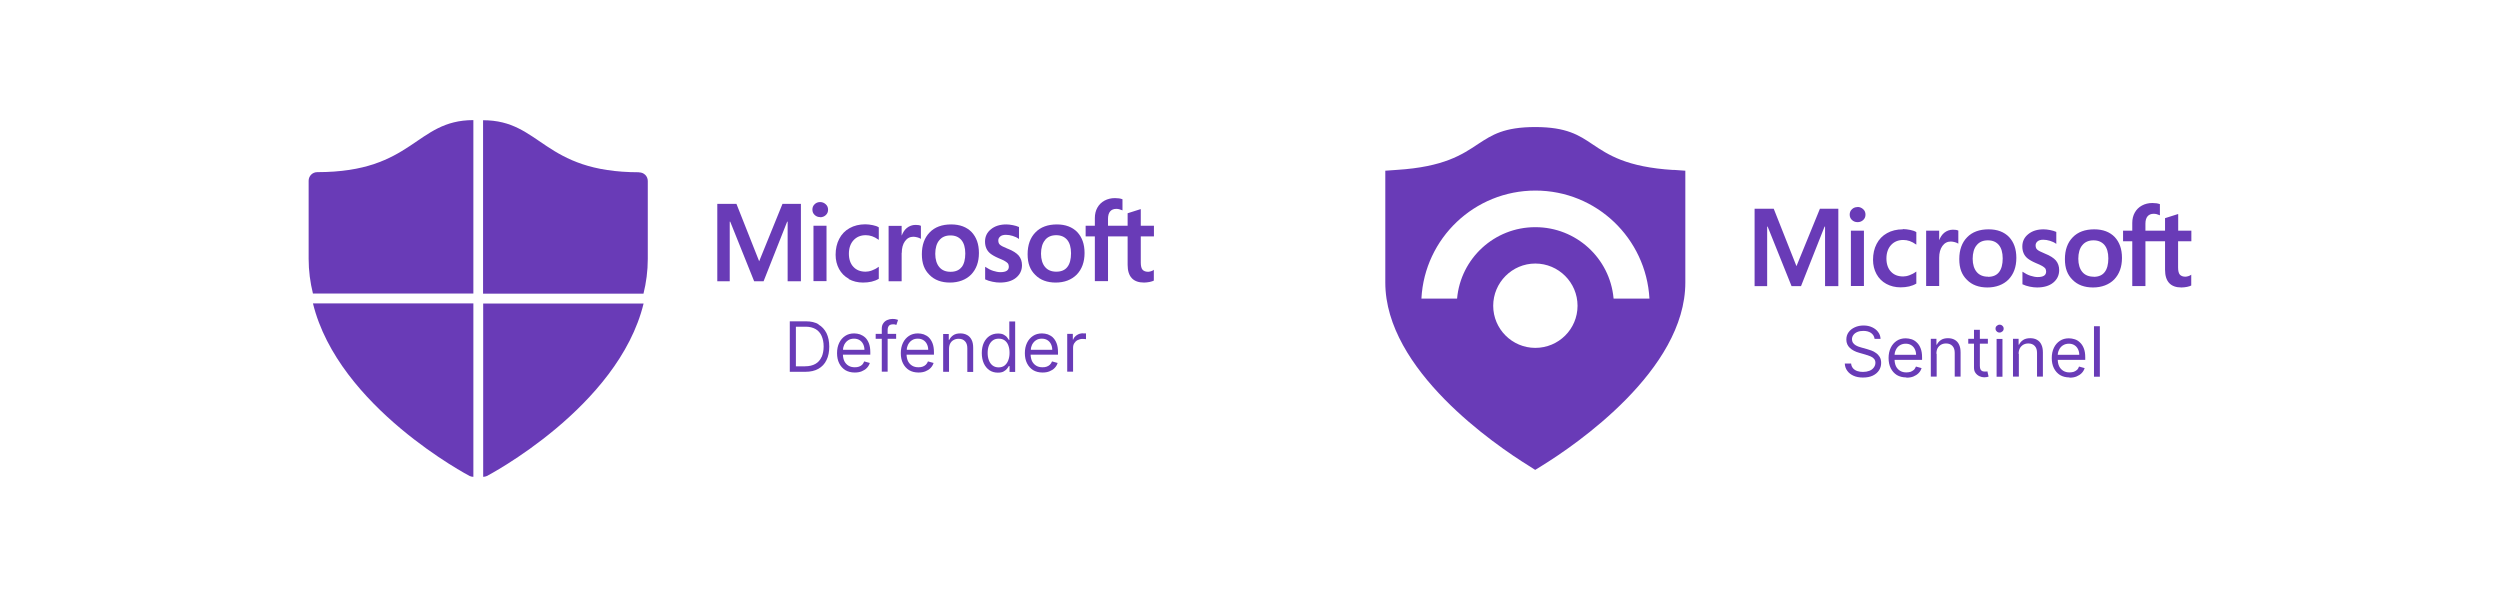 <?xml version="1.0" encoding="UTF-8"?><svg id="a" xmlns="http://www.w3.org/2000/svg" width="208.98" height="50" viewBox="0 0 208.98 50"><path d="M53.43,14.4c-8.06,0-8.17-4.35-13.05-4.35v14.5h13.41c.23-.93.36-1.9.36-2.9v-6.52c0-.4-.32-.72-.72-.72Z" fill="#693bb7"/><path d="M40.39,38.41v1.45c.11,0,.21-.03.31-.07h0s10.98-5.72,13.1-14.42h-13.41v13.05Z" fill="#693bb7"/><path d="M39.26,39.79h0c.09.04.2.07.31.07v-14.5h-13.41c2.13,8.7,13.1,14.43,13.1,14.43Z" fill="#693bb7"/><path d="M96.42,22.58c-.06.04-.13.07-.22.1-.09.02-.16.04-.22.04-.21,0-.37-.06-.47-.17-.1-.11-.15-.32-.15-.6v-2.19h1.1v-.89h-1.1v-1.38h-.04s-1.04.33-1.04.33h-.02v1.05h-1.64v-.58c0-.27.06-.48.18-.62.12-.14.29-.21.51-.21.16,0,.32.04.48.11l.04.02v-.94h-.02c-.15-.06-.36-.09-.61-.09-.32,0-.61.07-.87.21-.26.14-.46.34-.6.59-.14.25-.21.54-.21.87v.64h-.77v.89h.77v3.74h1.1v-3.74h1.64v2.38c0,.98.46,1.48,1.37,1.48.15,0,.31-.02.47-.05.16-.04.28-.07.34-.11h.01v-.91l-.04.03Z" fill="#693bb7"/><path d="M70.95,23.33c.35.19.75.29,1.19.29.52,0,.96-.1,1.31-.31h.01v-1.01l-.05.03c-.16.12-.34.21-.53.28-.19.07-.37.1-.52.1-.43,0-.77-.13-1.02-.4-.25-.26-.38-.64-.38-1.1s.13-.85.39-1.13c.26-.28.6-.42,1.02-.42.36,0,.71.12,1.04.36l.05.03v-1.05h-.01c-.12-.08-.29-.14-.5-.18-.21-.04-.41-.07-.61-.07-.5,0-.95.11-1.32.32-.38.21-.67.51-.87.9-.2.38-.3.83-.3,1.33,0,.44.1.84.29,1.19.19.35.47.63.82.82Z" fill="#693bb7"/><rect x="68" y="18.87" width="1.09" height="4.63" fill="#693bb7"/><polygon points="66.95 23.51 66.95 17.04 65.41 17.04 63.46 21.84 61.56 17.04 59.96 17.04 59.96 23.51 61 23.51 61 18.53 61.04 18.53 63.04 23.51 63.83 23.51 65.8 18.53 65.84 18.53 65.84 23.51 66.95 23.51" fill="#693bb7"/><path d="M84.23,20.79c-.34-.14-.56-.25-.65-.34-.09-.08-.13-.2-.13-.36,0-.13.06-.24.17-.33.11-.09.27-.13.47-.13.18,0,.37.03.56.09.19.06.35.13.49.23l.04.03v-1.01h-.02c-.13-.06-.29-.11-.5-.15-.2-.04-.38-.06-.54-.06-.52,0-.95.13-1.28.4-.33.26-.5.61-.5,1.03,0,.22.04.41.11.57.07.16.18.31.33.43.15.12.37.25.67.38.25.1.44.19.56.26.12.07.2.14.25.2.04.06.07.15.07.26,0,.31-.23.46-.71.46-.18,0-.38-.04-.6-.11-.22-.07-.43-.18-.62-.31l-.05-.03v1.06h.02c.16.08.35.14.59.19.23.05.44.07.62.07.56,0,1.02-.13,1.35-.4.33-.27.5-.62.5-1.05,0-.31-.09-.58-.27-.8-.18-.21-.49-.41-.92-.58Z" fill="#693bb7"/><path d="M88.24,23.62c.74,0,1.33-.23,1.77-.67.43-.45.65-1.05.65-1.8s-.21-1.32-.61-1.75c-.41-.42-.98-.64-1.7-.64-.76,0-1.37.22-1.8.67-.43.44-.65,1.05-.65,1.82s.21,1.31.64,1.73c.42.43,1,.64,1.71.64ZM87.36,20.06c.22-.27.54-.4.93-.4s.69.13.91.38c.22.26.33.64.33,1.13s-.1.89-.31,1.15c-.2.26-.51.39-.92.39s-.72-.13-.94-.39c-.22-.26-.34-.64-.34-1.11s.11-.88.34-1.14Z" fill="#693bb7"/><path d="M68.56,18.16c.18,0,.34-.06.47-.18.13-.12.19-.27.19-.45s-.06-.33-.19-.45c-.13-.12-.29-.19-.47-.19s-.34.06-.46.18c-.13.12-.19.27-.19.45s.06.33.19.45c.13.12.28.18.47.18Z" fill="#693bb7"/><path d="M79.51,18.76c-.76,0-1.37.22-1.8.67-.43.44-.65,1.05-.65,1.82s.21,1.31.64,1.73c.42.43,1,.64,1.71.64s1.34-.23,1.77-.67c.43-.45.65-1.05.65-1.8s-.21-1.32-.61-1.75c-.41-.42-.98-.64-1.7-.64ZM80.38,22.33c-.2.26-.51.39-.92.39s-.72-.13-.94-.39c-.22-.26-.34-.64-.34-1.11s.11-.88.34-1.14c.22-.27.53-.4.93-.4s.69.13.91.38c.22.26.33.64.33,1.13s-.1.89-.31,1.15Z" fill="#693bb7"/><path d="M75.38,21.14c0-.4.09-.73.27-.98.18-.25.42-.37.7-.37.1,0,.21.02.33.05.12.03.2.07.25.1l.05.03v-1.1h-.02c-.1-.05-.24-.07-.43-.07-.27,0-.52.09-.73.26-.18.15-.32.36-.42.62h-.01v-.8h-1.09v4.63h1.09v-2.37Z" fill="#693bb7"/><path d="M68.43,27.11c-.29-.17-.64-.25-1.05-.25h-1.36v4.22h1.3c.43,0,.79-.08,1.09-.25.3-.17.53-.41.68-.73.16-.32.23-.7.23-1.13s-.08-.81-.23-1.12c-.16-.31-.38-.56-.67-.72ZM68.67,29.85c-.11.25-.28.44-.51.57-.23.13-.52.2-.87.2h-.76v-3.31h.82c.33,0,.6.07.83.2.22.13.39.32.5.57.11.25.17.54.17.88s-.06.64-.17.89Z" fill="#693bb7"/><path d="M72.33,28.22c-.13-.12-.28-.21-.44-.27-.16-.05-.32-.08-.49-.08-.29,0-.54.07-.75.21-.21.14-.38.33-.5.58-.12.25-.18.53-.18.86s.06.61.18.85c.12.24.29.43.51.57.22.13.48.2.79.2.21,0,.41-.03.58-.1.17-.07.32-.16.43-.28.12-.12.2-.26.25-.42l-.47-.13c-.04.11-.1.2-.17.28-.08.07-.17.13-.27.16-.1.04-.22.05-.35.05-.2,0-.37-.04-.52-.13-.15-.09-.26-.21-.35-.38-.07-.15-.11-.33-.12-.54h2.29v-.21c0-.3-.04-.54-.12-.75-.08-.2-.18-.36-.32-.49ZM70.47,29.24c0-.15.04-.29.1-.42.08-.15.18-.28.32-.37.14-.1.31-.14.5-.14.18,0,.33.04.46.12.13.08.23.19.3.33.07.14.11.3.11.48h-1.8Z" fill="#693bb7"/><path d="M74.6,26.66c-.15,0-.29.03-.43.09-.14.06-.25.15-.33.27-.09.12-.13.27-.13.45v.44h-.51v.41h.51v2.75h.49v-2.75h.71v-.41h-.71v-.32c0-.16.04-.28.11-.36.07-.08.19-.12.35-.12.07,0,.13,0,.17.02.04.01.08.02.1.03l.14-.42s-.09-.03-.17-.05c-.08-.02-.17-.03-.29-.03Z" fill="#693bb7"/><path d="M77.66,28.22c-.13-.12-.28-.21-.44-.27-.16-.05-.32-.08-.49-.08-.29,0-.54.07-.75.21-.21.14-.38.33-.5.58-.12.25-.18.53-.18.86s.06.61.18.85c.12.24.29.43.51.57.22.13.48.2.79.2.21,0,.41-.03.58-.1.17-.07.32-.16.43-.28.12-.12.2-.26.25-.42l-.47-.13c-.04.11-.1.2-.18.28-.08.07-.17.13-.27.16-.1.04-.22.05-.35.05-.2,0-.37-.04-.52-.13-.15-.09-.26-.21-.35-.38-.07-.15-.11-.33-.12-.54h2.29v-.21c0-.3-.04-.54-.12-.75-.08-.2-.18-.36-.32-.49ZM75.8,29.24c0-.15.04-.29.1-.42.08-.15.18-.28.32-.37.14-.1.31-.14.5-.14.18,0,.33.04.46.12.13.08.23.19.3.33.07.14.11.3.11.48h-1.8Z" fill="#693bb7"/><path d="M80.83,28c-.16-.09-.35-.13-.56-.13-.24,0-.43.05-.58.15-.15.1-.26.23-.34.39h-.04v-.49h-.47v3.16h.49v-1.9c0-.18.03-.34.1-.47.07-.13.17-.23.29-.29.12-.07.26-.1.42-.1.23,0,.4.07.53.21.13.14.19.33.19.58v1.98h.49v-2.01c0-.27-.04-.49-.13-.67-.09-.18-.21-.31-.37-.4Z" fill="#693bb7"/><path d="M84.38,28.42h-.04c-.04-.05-.09-.12-.15-.21-.06-.09-.16-.16-.28-.23-.12-.07-.28-.1-.49-.1-.27,0-.5.07-.7.2-.2.13-.36.32-.48.57-.11.24-.17.53-.17.86s.06.63.17.87c.11.24.27.43.47.57.2.13.43.2.7.2.2,0,.37-.03.49-.1.12-.07.22-.15.28-.23.07-.09.12-.16.15-.22h.06v.49h.47v-4.22h-.49v1.56ZM84.28,30.13c-.07.18-.17.32-.31.43-.13.1-.3.15-.49.15s-.37-.05-.51-.16c-.14-.11-.24-.25-.31-.44-.07-.18-.1-.39-.1-.61s.03-.42.1-.6c.07-.18.17-.32.31-.43.14-.11.31-.16.52-.16s.36.05.5.15c.13.1.24.24.3.42.07.18.1.38.1.62s-.04.45-.11.63Z" fill="#693bb7"/><path d="M88.03,28.22c-.13-.12-.28-.21-.44-.27-.16-.05-.32-.08-.49-.08-.29,0-.54.07-.75.21-.21.14-.38.33-.5.58-.12.25-.18.53-.18.86s.06.61.18.85c.12.24.29.43.51.57.22.13.48.2.79.2.21,0,.41-.03.58-.1.17-.07.32-.16.43-.28.12-.12.2-.26.25-.42l-.47-.13c-.04.11-.1.2-.18.28-.08.07-.17.13-.27.16-.1.04-.22.05-.35.05-.2,0-.37-.04-.52-.13-.15-.09-.26-.21-.35-.38-.07-.15-.11-.33-.12-.54h2.29v-.21c0-.3-.04-.54-.12-.75-.08-.2-.18-.36-.32-.49ZM86.17,29.24c0-.15.04-.29.1-.42.08-.15.18-.28.32-.37.14-.1.31-.14.5-.14.18,0,.33.04.46.12.13.08.23.19.3.33.07.14.11.3.11.48h-1.8Z" fill="#693bb7"/><path d="M90.53,27.86c-.19,0-.36.05-.51.15-.15.1-.26.22-.31.38h-.03v-.48h-.47v3.16h.49v-2c0-.14.03-.27.1-.38.07-.11.16-.2.28-.26.12-.06.26-.1.41-.1.06,0,.13,0,.18.01.06,0,.1.01.11.02v-.49s-.07,0-.12,0c-.05,0-.1,0-.13,0Z" fill="#693bb7"/><path d="M25.8,15.12v6.52c0,1,.13,1.97.36,2.9h13.41v-14.5c-4.87,0-4.99,4.35-13.05,4.35-.4,0-.72.32-.72.72Z" fill="#693bb7"/><path d="M139.89,14.21c-3.93-.24-5.46-1.27-6.8-2.17-1.09-.73-2.13-1.42-4.75-1.42s-3.62.66-4.77,1.41c-1.35.9-2.87,1.92-6.79,2.17l-.98.07v9.35c0,7.31,9.19,13.58,12,15.32l.53.34.55-.34c2.82-1.74,12-8,12-15.32v-9.35l-.98-.07ZM128.34,29.08c-1.94,0-3.52-1.58-3.52-3.52s1.58-3.53,3.52-3.53,3.53,1.58,3.53,3.53-1.58,3.52-3.53,3.52ZM134.88,24.95v-.02c-.31-3.36-3.14-5.94-6.53-5.94h-.02c-3.41,0-6.23,2.61-6.53,5.97h-2.98v-.02c.27-5.02,4.43-9.01,9.53-9.01s9.25,3.99,9.53,9.03h-2.99Z" fill="#693bb7"/><path d="M183.18,20.17v-.89h-1.1v-1.38h-.04s-1.04.33-1.04.33h-.02v1.05h-1.64v-.58c0-.27.06-.48.18-.62.12-.14.29-.21.51-.21.16,0,.32.04.48.11l.04.02v-.94h-.02c-.15-.06-.36-.09-.61-.09-.32,0-.61.07-.87.21-.26.14-.46.34-.6.59-.14.25-.21.54-.21.87v.64h-.77v.89h.77v3.74h1.1v-3.74h1.64v2.38c0,.98.46,1.48,1.37,1.48.15,0,.31-.02.47-.05.16-.04.28-.07.34-.11h.01v-.91l-.04.03c-.06.04-.13.07-.22.1-.09.02-.16.04-.22.04-.21,0-.37-.06-.47-.17-.1-.11-.15-.32-.15-.6v-2.19h1.1ZM175.01,23.13c-.4,0-.72-.13-.94-.39-.22-.26-.34-.64-.34-1.11s.11-.88.34-1.14c.22-.27.54-.4.93-.4s.69.13.91.38c.22.26.33.64.33,1.13s-.1.89-.31,1.15c-.2.26-.51.39-.92.39ZM175.06,19.17c-.76,0-1.37.22-1.8.67-.43.44-.65,1.05-.65,1.82s.21,1.31.64,1.73c.42.43,1,.64,1.71.64s1.34-.23,1.77-.67c.43-.45.65-1.05.65-1.8s-.21-1.32-.61-1.75c-.41-.42-.98-.64-1.7-.64ZM170.83,19.17c-.52,0-.95.13-1.28.4-.33.26-.5.61-.5,1.03,0,.22.04.41.11.57.07.16.18.31.33.43.15.12.37.25.67.38.25.1.44.19.56.26.12.07.2.14.25.2.04.06.07.15.07.26,0,.31-.23.46-.71.46-.18,0-.38-.04-.6-.11-.22-.07-.43-.18-.62-.31l-.05-.03v1.06h.02c.16.08.35.14.58.19.23.05.44.07.62.07.56,0,1.02-.13,1.35-.4.33-.27.5-.62.5-1.05,0-.31-.09-.58-.27-.8-.18-.21-.49-.41-.92-.58-.34-.14-.56-.25-.65-.34-.09-.08-.13-.2-.13-.36,0-.13.06-.24.17-.33.11-.09.27-.13.47-.13.18,0,.37.03.56.09s.35.13.49.23l.04.03v-1.01h-.02c-.13-.06-.29-.11-.5-.15-.2-.04-.38-.06-.54-.06ZM166.18,23.13c-.4,0-.72-.13-.94-.39-.22-.26-.34-.64-.34-1.11s.11-.88.34-1.14c.22-.27.53-.4.93-.4s.69.13.91.38c.22.26.33.64.33,1.13s-.1.89-.31,1.15c-.2.26-.51.39-.92.39ZM166.23,19.17c-.76,0-1.37.22-1.8.67-.43.44-.65,1.05-.65,1.82s.21,1.31.64,1.73c.42.43,1,.64,1.71.64s1.34-.23,1.77-.67c.43-.45.65-1.05.65-1.8s-.21-1.32-.61-1.75c-.41-.42-.98-.64-1.7-.64ZM162.1,20.08v-.8h-1.09v4.63h1.09v-2.37c0-.4.09-.73.27-.98.18-.25.42-.37.7-.37.1,0,.21.02.33.05.12.03.2.07.25.1l.05.03v-1.1h-.02c-.1-.05-.24-.07-.43-.07-.27,0-.52.09-.73.26-.18.15-.32.36-.42.62h-.01ZM159.06,19.17c-.5,0-.95.11-1.32.32-.38.21-.67.51-.87.9-.2.38-.3.83-.3,1.33,0,.44.1.84.29,1.19.19.35.47.63.82.82.35.19.75.29,1.19.29.52,0,.96-.1,1.31-.31h.01v-1.01l-.05.03c-.16.12-.34.21-.53.28-.19.07-.37.1-.52.1-.43,0-.77-.13-1.02-.4-.25-.26-.38-.64-.38-1.1s.13-.85.39-1.13c.26-.28.6-.42,1.02-.42.36,0,.71.12,1.04.36l.05.03v-1.05h-.01c-.12-.08-.29-.14-.5-.18-.21-.04-.41-.07-.61-.07ZM155.81,19.28h-1.09v4.63h1.09v-4.63ZM155.27,17.31c-.18,0-.34.06-.46.18-.13.12-.19.27-.19.45s.06.33.19.45c.13.12.28.18.47.18s.34-.06.47-.18c.13-.12.19-.27.19-.45s-.06-.33-.19-.45c-.13-.12-.29-.19-.47-.19ZM152.56,18.94v4.98h1.11v-6.47h-1.54l-1.96,4.8-1.9-4.8h-1.6v6.47h1.05v-4.98h.04l2,4.98h.79l1.97-4.98h.04Z" fill="#693bb7"/><path d="M156.7,28.32c-.03-.21-.13-.37-.3-.49-.18-.12-.39-.17-.65-.17-.19,0-.35.03-.49.09-.14.06-.25.14-.33.25-.08.11-.12.23-.12.36,0,.11.03.21.08.29.06.08.13.15.21.2.09.05.17.1.27.13.09.03.18.06.26.08l.43.12c.11.03.23.07.37.12.14.05.27.12.39.21.13.09.23.2.31.33.08.14.12.3.12.5,0,.23-.06.43-.18.62-.12.18-.29.33-.52.44-.23.11-.5.16-.83.16-.3,0-.56-.05-.78-.15-.22-.1-.39-.23-.52-.41-.13-.17-.2-.38-.21-.61h.53c.01.16.07.29.16.4.09.1.21.18.36.23.15.05.3.07.47.07.2,0,.37-.03.53-.09.16-.06.28-.15.37-.27.09-.12.14-.25.14-.4,0-.14-.04-.25-.12-.34-.08-.09-.18-.16-.31-.21-.13-.05-.27-.1-.41-.14l-.52-.15c-.33-.09-.59-.23-.78-.41-.19-.18-.29-.41-.29-.69,0-.24.06-.44.19-.62.13-.18.3-.31.52-.41.22-.1.46-.15.73-.15s.51.05.72.15c.21.1.38.23.5.4.13.17.19.36.2.57h-.49Z" fill="#693bb7"/><path d="M159.35,31.55c-.3,0-.57-.07-.79-.2-.22-.14-.39-.33-.51-.57-.12-.24-.18-.53-.18-.85s.06-.61.18-.86c.12-.25.29-.44.5-.58.21-.14.46-.21.75-.21.16,0,.33.03.49.08.16.05.31.14.44.27.13.12.24.28.32.49.08.2.12.45.12.75v.21h-2.44v-.42h1.94c0-.18-.04-.34-.11-.48-.07-.14-.17-.25-.3-.33-.13-.08-.28-.12-.46-.12-.19,0-.36.05-.5.14-.14.09-.25.22-.32.37-.08.15-.11.32-.11.49v.28c0,.24.04.44.12.61.08.16.2.29.35.38.15.09.32.13.52.13.13,0,.24-.02.35-.05.1-.04.19-.09.27-.16.08-.07.13-.17.18-.28l.47.13c-.05.16-.13.3-.25.42-.12.12-.26.21-.43.28-.17.07-.36.1-.58.1Z" fill="#693bb7"/><path d="M161.89,29.58v1.9h-.49v-3.16h.47v.49h.04c.07-.16.19-.29.34-.39.15-.1.35-.15.58-.15.21,0,.4.04.56.13.16.09.29.22.37.4.09.18.13.4.13.67v2.01h-.49v-1.98c0-.25-.06-.44-.19-.58-.13-.14-.31-.21-.53-.21-.16,0-.29.03-.42.1-.12.07-.22.17-.29.29-.07.13-.1.29-.1.47Z" fill="#693bb7"/><path d="M166.17,28.32v.41h-1.64v-.41h1.64ZM165.01,27.57h.49v3.01c0,.14.02.24.06.31.04.07.09.11.16.14.06.02.13.03.2.03.05,0,.1,0,.13,0,.03,0,.06-.01.08-.02l.1.44s-.08.02-.14.04c-.06.01-.13.02-.22.02-.14,0-.27-.03-.4-.09-.13-.06-.24-.15-.33-.27-.09-.12-.13-.27-.13-.46v-3.15Z" fill="#693bb7"/><path d="M166.9,31.49v-3.16h.49v3.16h-.49ZM167.15,27.8c-.09,0-.18-.03-.24-.1-.07-.06-.1-.14-.1-.23s.03-.17.1-.23c.07-.06.15-.1.24-.1s.18.03.24.1c.07.06.1.14.1.23s-.03.17-.1.23c-.07.06-.15.1-.24.1Z" fill="#693bb7"/><path d="M168.76,29.58v1.9h-.49v-3.16h.47v.49h.04c.07-.16.19-.29.34-.39.15-.1.35-.15.59-.15.21,0,.4.04.56.13.16.09.29.22.37.4.09.18.13.4.13.67v2.01h-.49v-1.98c0-.25-.06-.44-.19-.58-.13-.14-.31-.21-.53-.21-.16,0-.29.03-.42.1-.12.07-.22.17-.29.29-.07.13-.11.29-.11.47Z" fill="#693bb7"/><path d="M172.99,31.55c-.3,0-.57-.07-.79-.2-.22-.14-.39-.33-.51-.57-.12-.24-.18-.53-.18-.85s.06-.61.18-.86c.12-.25.29-.44.5-.58.21-.14.46-.21.75-.21.16,0,.33.03.49.08.16.05.31.14.44.27.13.12.24.28.32.49.08.2.12.45.12.75v.21h-2.44v-.42h1.94c0-.18-.04-.34-.11-.48-.07-.14-.17-.25-.3-.33-.13-.08-.28-.12-.46-.12-.19,0-.36.05-.5.14-.14.09-.25.22-.32.37-.08.15-.11.32-.11.49v.28c0,.24.04.44.12.61.08.16.2.29.35.38.15.09.32.13.52.13.13,0,.24-.02.35-.05.1-.04.19-.09.27-.16.08-.07.13-.17.17-.28l.47.13c-.05.16-.13.3-.25.42-.12.12-.26.21-.43.28-.17.07-.36.1-.58.1Z" fill="#693bb7"/><path d="M175.53,27.27v4.22h-.49v-4.22h.49Z" fill="#693bb7"/></svg>